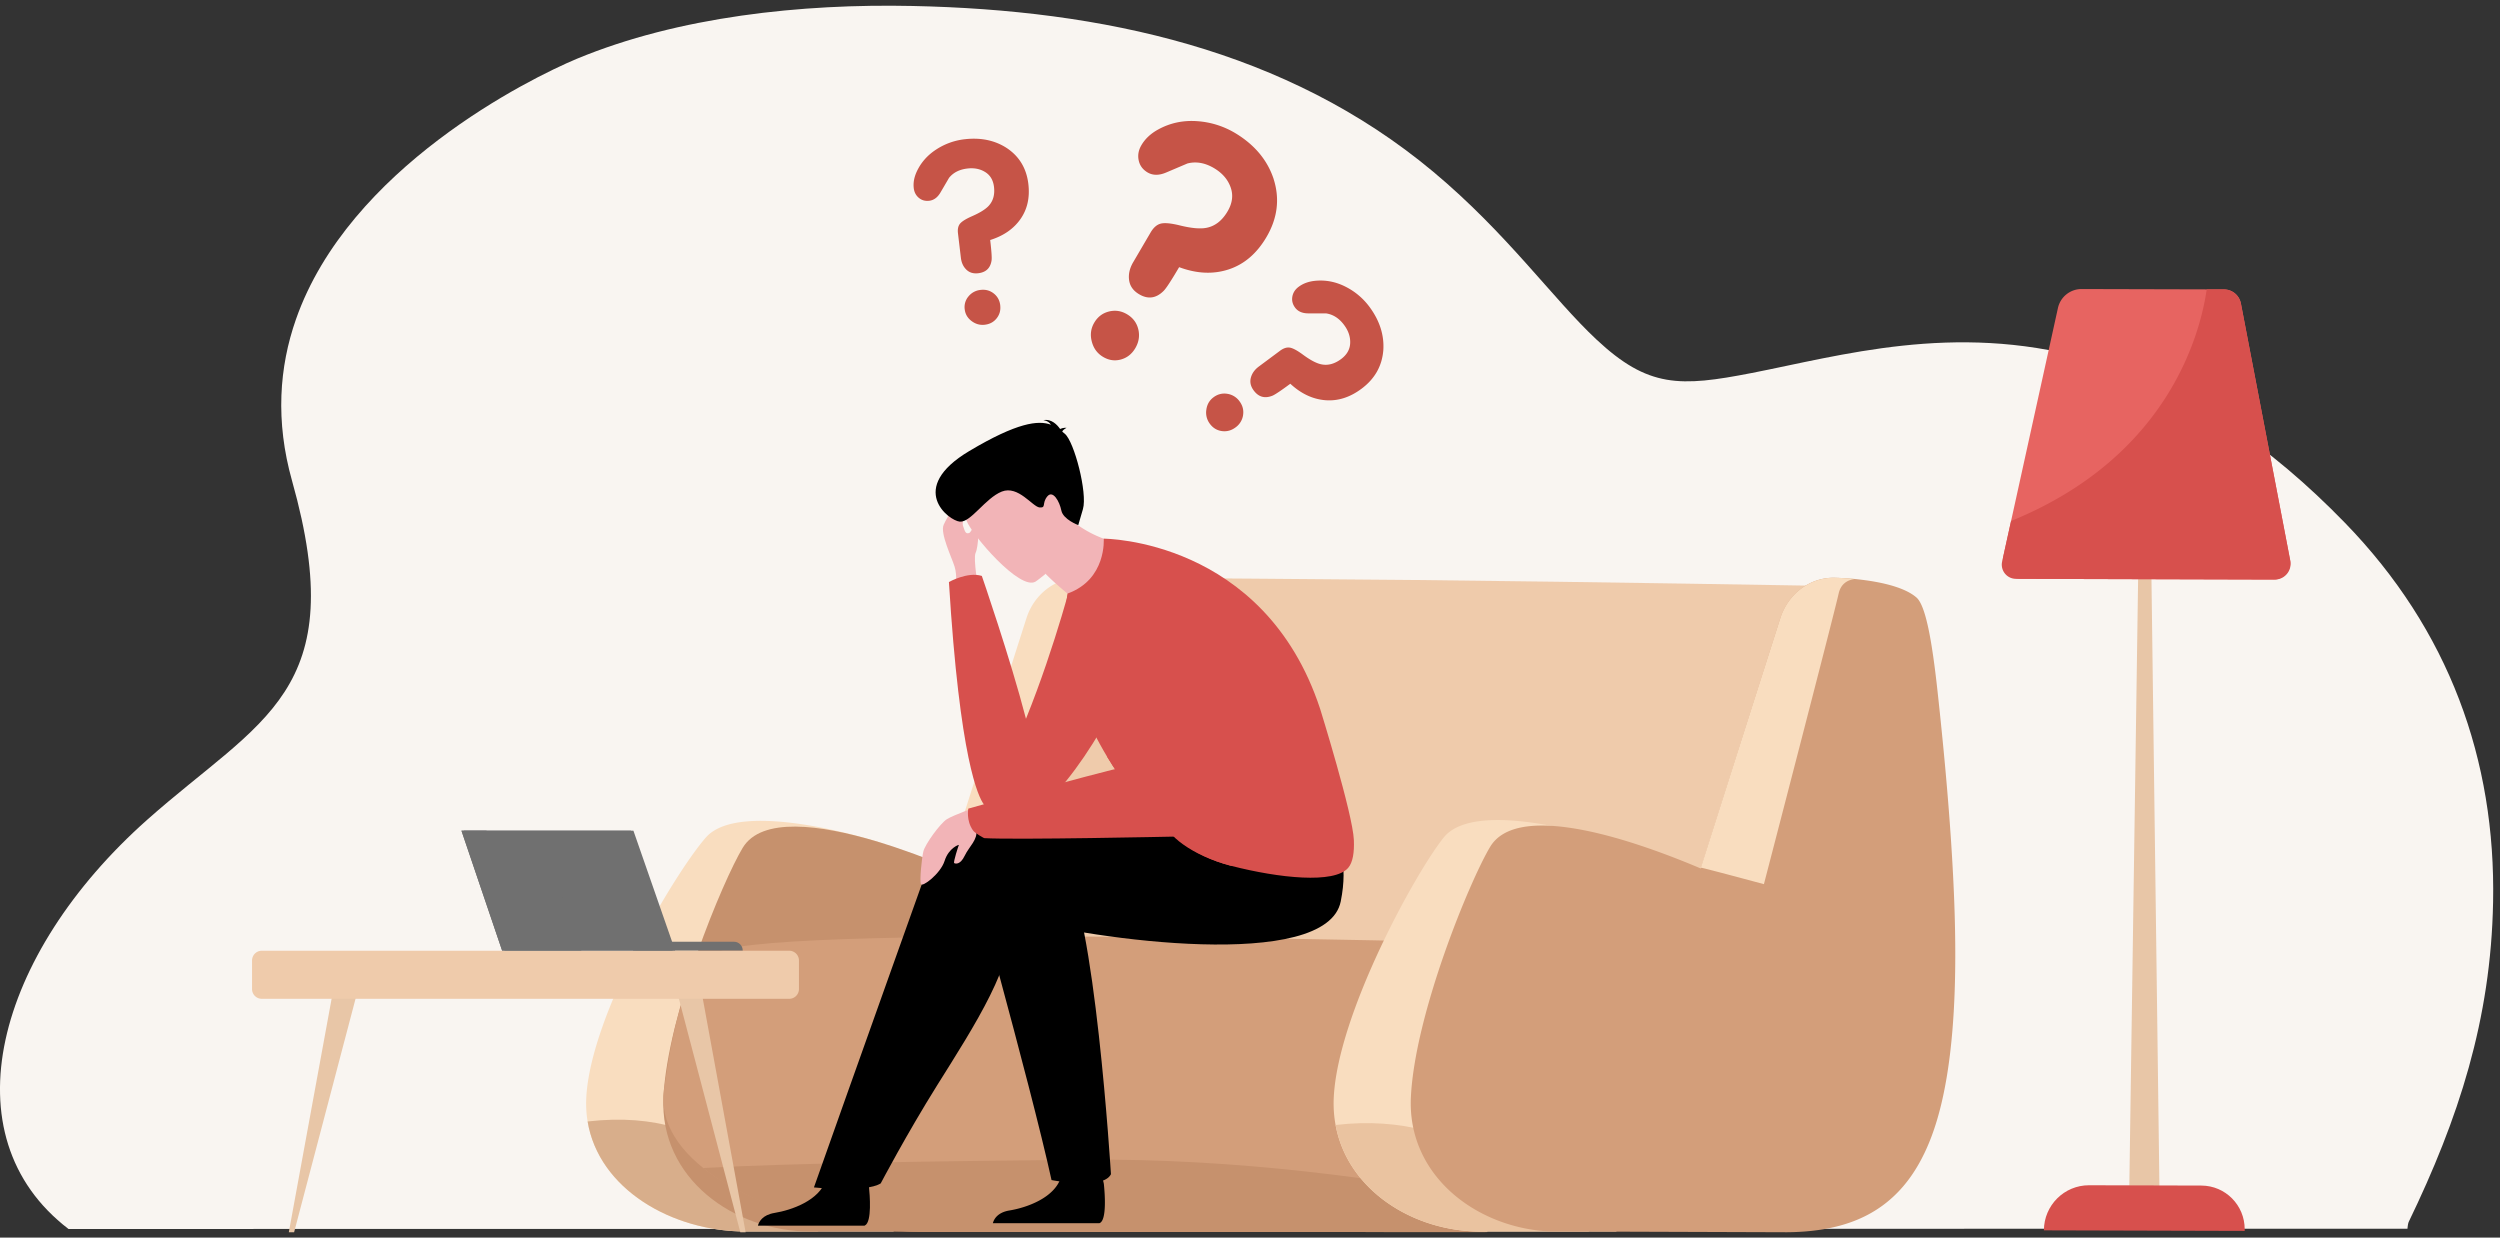 <svg width="303" height="150" fill="none" xmlns="http://www.w3.org/2000/svg"><rect width="100%" height="100%" fill="#333333" stroke="none"/><path d="M302.162 109.344c-.258 14.237-4.191 26.272-10.239 38.776-.087.183-.14.8-.14.8s-283.464.043-283.479.033c-14.736-11.285-8.82-33.297 9.553-49.612 13.765-12.225 24.767-15.417 17.54-41.067-2.04-7.25-1.555-13.781.47-19.567C42.28 20.378 64.128 9.542 69.927 7.12 82.263 2.003 97.162.436 110.614.725c22.962.484 45.33 5.264 63.087 20.084 8.985 7.503 14.488 15.383 19.78 20.332 6.284 5.886 10.145 5.759 18.805 4.071 10.826-2.108 24.458-6.142 40.461-1.766 12.2 3.34 22.562 10.76 31.461 19.92 12.622 12.994 18.289 28.731 17.955 45.978Z" fill="#F9F5F1"/><path d="m260.583 56.789.293 22.371.89 68.034a1.743 1.743 0 0 1-1.743 1.769h-.152a1.855 1.855 0 0 1-1.845-1.886l1.041-71.938.266-18.354 1.25.004Z" fill="#E8C6A7"/><path d="m272.058 149.186-24.337-.068c.009-3.026 2.459-5.472 5.474-5.465l13.612.038c2.908.008 5.259 2.381 5.25 5.3v.195h.001Z" fill="#D7504D"/><path d="m275.554 70.243-30.586-.085a2.236 2.236 0 0 1-2.171-2.723l.945-4.29 5.68-25.813a2.926 2.926 0 0 1 2.863-2.3l15.17.04 2.113.007a2.07 2.07 0 0 1 2.026 1.685l5.959 31.057a2.035 2.035 0 0 1-1.999 2.424v-.002Z" fill="#E76461"/><path d="m275.713 70.243-31.387-.087a1.72 1.72 0 0 1-1.669-2.092l1.083-4.92c19.091-7.774 22.94-22.736 23.714-28.072l2.061.004c1.02.003 1.895.73 2.088 1.737l5.98 31.163a1.905 1.905 0 0 1-1.87 2.267Z" fill="#D7504D"/><path d="M114.802 113.246c.415.988 4.401 1.905 10.316 2.718 1.042.143 2.143.283 3.297.42 20.13 2.38 75.265 3.709 78.665 3.007 4.695-.97 14.041-48.38 14.041-48.38s-27.515-.48-49.367-.712c-7.475-.079-33.477-.277-38.298-.277-7.468 0-19.324 41.624-18.654 43.225v-.001Z" fill="#EFCBAB"/><path d="M122.418 107.16s8.447-32.485 9.057-35.215c.271-1.217 1.109-1.657 1.952-1.77-1.484-.143-2.564-.154-2.564-.154-2.923 0-5.52 1.974-6.459 4.909-2.046 6.402-5.812 18.206-9.628 30.229.193-.005 7.642 2.001 7.642 2.001Zm-51.199 28.762c1.347 8.15 10.157 13.338 19.192 13.338h17.897l-1.388-47.079s-17.088-5.59-21.377-.669c-3.757 4.311-13.947 21.379-14.483 31.48a13.533 13.533 0 0 0 .157 2.93h.002Z" fill="#F9DDBF"/><path d="M71.219 135.923c1.347 8.149 10.157 13.337 19.192 13.337h8.779c-5.855-3.745-11.147-15.288-27.971-13.337Z" fill="#D8AE8B"/><path d="M118.727 106.794s-24.143-11.632-28.715-4.034c-2.428 4.034-9.11 20.13-9.603 30.231-.48 9.815 8.528 16.269 17.796 16.269h16.457l4.065-42.466Z" fill="#C6916D"/><path d="M86.916 142.775c.267.176.542.349.821.52 3.487 2.113 8.035 3.795 13.238 4.838 3.932.788 8.235 1.21 12.738 1.177l7.826.003h.106l37.044.008 21.233.005h.314v-.007l.738-3.169 7.356-31.662s-93.733-2.731-101.267.889c-4.147 1.992-5.485 9.117-6.591 16.645-.588 4.008 1.905 7.77 6.441 10.754l.003-.001Z" fill="#D39E7A"/><path d="M85.203 141.56c.268.215.542.425.822.634 3.487 2.58 8.87 4.741 14.073 6.014 3.931.962 9.113 1.137 13.616 1.099l7.825.003h.106l37.044.01 21.233.006.316-.01.738-3.869c-13.015-2.524-31.024-5.089-49.811-4.891-17.942.19-34.677.398-45.963 1.004h.001Z" fill="#C6916D"/><path d="M161.871 136.349c1.452 7.903 9.415 12.913 17.579 12.913h16.457l-1.287-47.497s-15.703-5.174-19.648-.253c-3.455 4.312-12.826 21.38-13.319 31.481a14.54 14.54 0 0 0 .217 3.356h.001Z" fill="#F9DDBF"/><path d="M161.871 136.349c1.451 7.903 9.414 12.912 17.578 12.912h13.171c-6.165-3.943-14.466-14.842-30.748-12.912h-.001Z" fill="#EAC3A0"/><path d="M216.503 149.348c2.912-.019 5.904-.393 8.605-1.52 4.546-1.894 7.279-5.52 8.998-10.108 3.627-9.649 3.049-25.279 2.368-35.682-.362-5.507-.915-11.582-1.646-18.269-.666-6.108-1.434-10.377-2.552-11.35-1.649-1.435-5.088-2.012-7.48-2.244h-.003a33.1 33.1 0 0 0-2.564-.154c-2.922 0-5.521 1.981-6.458 4.924-5.111 16.036-9.63 30.317-9.63 30.317-4.859-2.055-10.952-4.253-16.127-4.969-4.226-.586-7.893-.179-9.41 2.348-2.428 4.046-9.11 20.189-9.603 30.32-.456 9.341 7.637 15.647 16.382 16.266.124.009.247.016.37.022l28.75.099Z" fill="#D39E7A"/><path d="M213.786 107.16s8.447-32.485 9.057-35.215c.271-1.217 1.108-1.657 1.952-1.77a33.083 33.083 0 0 0-2.565-.154c-2.922 0-5.519 1.974-6.458 4.909-2.046 6.402-5.813 18.206-9.628 30.229.192-.005 7.642 2.001 7.642 2.001Z" fill="#F9DDBF"/><path d="m82.153 120.556 1.467 5.579h.001l6.107 23.217h.642l-3.53-19.26c-.004-.019-.009-.038-.012-.059l-1.746-9.526-2.93.051v-.002Zm-47.149 28.795h.642l4.976-18.911v-.004l1.131-4.3h.002l1.467-5.579-2.931-.051-.998 5.446-.748 4.08c-.003.021-.008.04-.012.059l-3.529 19.26Z" fill="#E8C6A7"/><path d="M95.65 121.056H31.73a1.185 1.185 0 0 1-1.183-1.187v-3.453c0-.656.53-1.188 1.183-1.188h63.92c.653 0 1.183.532 1.183 1.188v3.453c0 .655-.53 1.187-1.183 1.187Z" fill="#EFCBAB"/><path d="m146.52 84.558-.012.007c.009.005.012-.007.012-.007Z" fill="#FFB27D"/><path d="M133.313 148.223a.439.439 0 0 1-.065.027h-12.913c.121-.462.543-1.301 2.02-1.543 2.004-.327 5.477-1.495 6.251-4.069.024-.082.046-.167.066-.254.615-2.75 4.879.175 4.879.175s.222.777.24.965c.104 1.008.37 4.273-.479 4.699h.001Z" fill="#000"/><path d="M116.518 101.494s8.398 29.948 10.927 41.53c0 0 6.232 1.256 7.203-.711 0 0-2.008-32.612-5.703-36.756-4.596-5.153-12.427-4.063-12.427-4.063Z" fill="#000"/><path d="M115.822 71.14s.22-1.34-.123-2.456c-.344-1.116-1.782-4.059-1.327-5.08.455-1.023 2.102-3.774 3.117-3.767 1.016.01-1.068 2.945-.782 3.862.286.916.381.991.734.91.352-.08.889-1.836 1.069-1.426.178.41.074 3.127-.261 3.806-.336.68.352 4.504.352 4.504l-2.78-.353h.001Z" fill="#F2B4B7"/><path d="M115.01 70.543s2.249-1.282 3.988-.742c0 0 3.451 9.98 5.351 17.317 3.649-9.037 5.894-18.05 5.894-18.05s4.423 6.132 6.02 10.21c1.596 4.078-7.947 18.385-11.65 19.507-3.865 1.172-3.161-.002-5.342-1.254-.701-.913-2.945-5.462-4.261-26.987v-.001Z" fill="#D7504D"/><path d="M104.838 148.521c-.019.01-.041.017-.065.027H91.86c.12-.462.543-1.301 2.02-1.543 2.004-.327 5.477-1.495 6.251-4.069.024-.083.046-.167.066-.254.615-2.75 5.087.842 5.087.842s.014.109.033.296c.104 1.009.37 4.273-.479 4.7v.001Z" fill="#000"/><path d="M114.011 100.766s1.258.561 2.809 1.711c.177-.904.431-1.489.431-1.489 11.081-2.897 40.744-2.662 40.744-2.662s6.378 1.604 4.504 10.924c-1.723 8.576-30.203 4.605-39.403 2.031-.215-.06-.424-.123-.625-.188.732 5.464-4.394 13.259-8.882 20.434-3.698 5.914-6.846 11.9-6.846 11.9-1.858 1.157-8.094.488-8.094.488 3.941-11.177 15.36-43.149 15.36-43.149h.002Z" fill="#000"/><path d="M138.465 66.04s-3.181 10.225-7.959 12.511c0 0-.452-3.101.321-5.46a55.217 55.217 0 0 1-1.677-1.34c-1.621-1.355-2.441-2.221-2.441-2.221l.711-4.986.482-3.382c.778.895 1.58 1.625 2.379 2.226 4.126 3.089 8.184 2.653 8.184 2.653v-.001Z" fill="#F2B4B7"/><path d="M125.497 70.498s7.046-4.693 4.068-9.053c-2.979-4.36-4.075-7.901-8.7-5.089-4.624 2.811-4.353 5.071-3.711 6.768.642 1.699 6.434 8.482 8.343 7.374Z" fill="#F2B4B7"/><path d="M128.745 52.318c.03-.119.162-.267.52-.468 0 0-.385-.043-.782.14-.33-.483-1.051-1.27-2.038-1.062 0 0 .597.025.929.547-1.537-.565-4.093-.268-9.889 3.185-7.637 4.55-2.485 8.452-1.153 8.563 1.332.113 3.094-2.857 5.088-3.645 1.993-.788 3.736 1.857 4.576 1.925.84.067.249-.492.931-1.331.682-.838 1.492.608 1.709 1.7.217 1.092 2.049 1.772 2.049 1.772l.568-1.944c.568-1.943-1.055-8.193-2.202-9.132-.101-.083-.203-.168-.306-.251v.001Z" fill="#000"/><path d="M129.893 83.075c2.116 5.032 4.05 8.245 4.304 8.664.912 1.514 1.891 2.902 2.787 4.115l.084.115c1.764 2.381 4.459 3.037 4.376 3.635-.168 1.199 2.846 4.072 7.816 5.347 5.767 1.479 12.45 2.191 14.139.234.565-.657.753-1.867.69-3.369-.123-3.165-4.091-15.909-4.091-15.909-6.788-20.621-26.225-20.621-26.225-20.621s.38 4.94-4.391 6.655c-.006.011-1.121 7.252.511 11.134Z" fill="#D7504D"/><path d="M118.477 97.749s-2.919 1.035-3.719 1.539c-.801.503-2.644 3.035-2.852 3.922-.207.888-.45 3.497-.299 3.934.152.436 2.385-1.238 2.882-2.812.497-1.576 1.773-1.999 1.724-1.915-.049.085-.702 2.102-.564 2.189.138.087.732.238 1.272-.888.538-1.127 1.606-1.949 1.405-3.112-.202-1.163.152-2.857.152-2.857h-.001Z" fill="#F2B4B7"/><path d="M141.347 99.77c-.169 1.199 2.943 3.906 7.912 5.182 4.145-8.28-3.737-27.236-3.737-27.236l-8.539 18.138c1.802 2.442 4.448 3.31 4.364 3.917Z" fill="#D7504D"/><path d="M134.198 91.739c.912 1.513 1.891 2.902 2.786 4.115l.085.115c1.171-.453 2.334-1.357 2.919-2.188 1.346-1.907 1.457-13.37 1.457-13.37s-5.507 6.83-7.247 11.328Z" fill="#D7504D"/><path d="M117.358 98.006s13.318-3.742 20.155-5.38c-.603-8.098-2.577-32.579 9.844-22.779 0 0 .939 26.237-5.08 31.55 0 0-19.32.411-22.999.185 0 0-1.082-.562-1.35-.936-.859-1.197-.57-2.64-.57-2.64Z" fill="#D7504D"/><path d="M137.992 128.027s.006 0 .011-.007c.014-.024.01-.019-.011.007Z" fill="#E8C6A7"/><path d="M88.959 114.138c.585 0 1.06.476 1.06 1.064H76.731v-1.064h12.227Z" fill="#707070"/><path d="M76.77 100.674H56.226l4.927 14.528h20.675l-5.06-14.528Z" fill="#707070"/><path d="m76.467 100.674 5.06 14.528H60.853l-4.927-14.528h20.542Z" fill="#707070"/><path d="M67.77 106.799c.553 0 1.105.45 1.233 1.005.128.555-.217 1.005-.77 1.005s-1.105-.45-1.233-1.005c-.128-.555.217-1.005.77-1.005Zm-11.845-6.125 4.926 14.528h9.619l-11.52-14.528h-3.025Z" fill="#707070"/><path d="M137.967 39.936c-.181-.781-.622-1.387-1.324-1.82-.703-.431-1.443-.555-2.222-.365-.779.19-1.381.644-1.802 1.365-.407.697-.508 1.453-.297 2.266.207.814.649 1.43 1.328 1.848.702.433 1.432.548 2.188.346.755-.204 1.346-.667 1.767-1.388.421-.72.541-1.472.364-2.252h-.002ZM154.368 21.7c-.748-2.26-2.257-4.09-4.523-5.487a10.346 10.346 0 0 0-4.742-1.527c-1.714-.123-3.294.214-4.75 1.018-.895.493-1.566 1.125-2.016 1.895-.351.6-.461 1.21-.329 1.83.13.62.478 1.102 1.039 1.447.655.404 1.43.41 2.329.017l2.542-1.081c1.086-.277 2.192-.069 3.314.622.958.592 1.601 1.355 1.928 2.292.328.937.204 1.899-.372 2.882-.661 1.13-1.513 1.796-2.558 2.002-.757.153-1.845.056-3.264-.297-1.056-.259-1.82-.33-2.288-.208-.468.119-.878.48-1.23 1.08l-2.109 3.603c-.421.721-.586 1.434-.494 2.145.095.713.48 1.276 1.159 1.694 1.1.68 2.111.552 3.038-.381.317-.325.94-1.283 1.869-2.866 2.143.8 4.153.887 6.03.263 1.875-.625 3.398-1.931 4.563-3.925 1.334-2.28 1.623-4.62.86-7.018h.004Zm-3.71 28.63c.097-.604-.04-1.162-.416-1.676a2.235 2.235 0 0 0-1.48-.923c-.611-.1-1.172.04-1.681.418-.493.367-.785.867-.871 1.502a2.25 2.25 0 0 0 .413 1.696c.375.516.862.813 1.462.899.6.083 1.153-.065 1.664-.445a2.23 2.23 0 0 0 .911-1.471h-.002Zm17-7.88c.12-1.81-.427-3.546-1.642-5.209a8.158 8.158 0 0 0-2.943-2.496c-1.184-.6-2.414-.836-3.685-.71-.782.079-1.446.319-1.989.724-.426.316-.679.71-.766 1.185-.084.474.021.917.323 1.328.35.481.903.717 1.658.71l2.13.005c.853.132 1.582.608 2.184 1.433.513.702.751 1.431.712 2.188-.037.756-.406 1.393-1.101 1.911-.799.593-1.602.807-2.405.635-.586-.119-1.333-.514-2.244-1.189-.681-.499-1.205-.779-1.573-.835-.369-.057-.766.075-1.188.39l-2.551 1.897c-.511.379-.834.832-.974 1.358-.141.527-.029 1.04.335 1.536.588.806 1.347 1.022 2.281.648.321-.134 1.043-.619 2.165-1.45 1.298 1.203 2.707 1.867 4.227 1.995 1.521.127 2.986-.334 4.396-1.383 1.615-1.201 2.496-2.758 2.65-4.67v-.002Zm-46.428-5.447c-.072-.595-.331-1.073-.786-1.433-.453-.358-.982-.505-1.588-.434a2.163 2.163 0 0 0-1.475.788 1.993 1.993 0 0 0-.457 1.574c.07.576.345 1.046.83 1.412.485.366 1.018.517 1.604.448.607-.07 1.086-.33 1.443-.785.355-.452.497-.975.425-1.57h.004Zm3.406-14.713c-.225-1.884-1.095-3.33-2.608-4.342-1.442-.94-3.144-1.299-5.106-1.073a7.92 7.92 0 0 0-3.474 1.258c-1.064.695-1.848 1.594-2.353 2.696-.307.68-.423 1.335-.349 1.97.06.495.266.888.617 1.18.351.292.772.41 1.257.354.565-.066 1.026-.41 1.383-1.033l1.021-1.745c.517-.642 1.259-1.018 2.231-1.131.828-.096 1.547.049 2.157.433.609.381.962.978 1.06 1.79.112.933-.096 1.69-.619 2.274-.379.426-1.065.857-2.057 1.29-.74.327-1.221.628-1.445.904-.223.278-.303.664-.245 1.159l.353 2.976c.072.595.293 1.072.663 1.43.369.36.85.506 1.434.437.95-.11 1.493-.634 1.625-1.574.041-.325-.014-1.141-.17-2.453 1.618-.507 2.843-1.354 3.676-2.547.83-1.19 1.147-2.607.949-4.255v.002Z" fill="#C65447"/></svg>